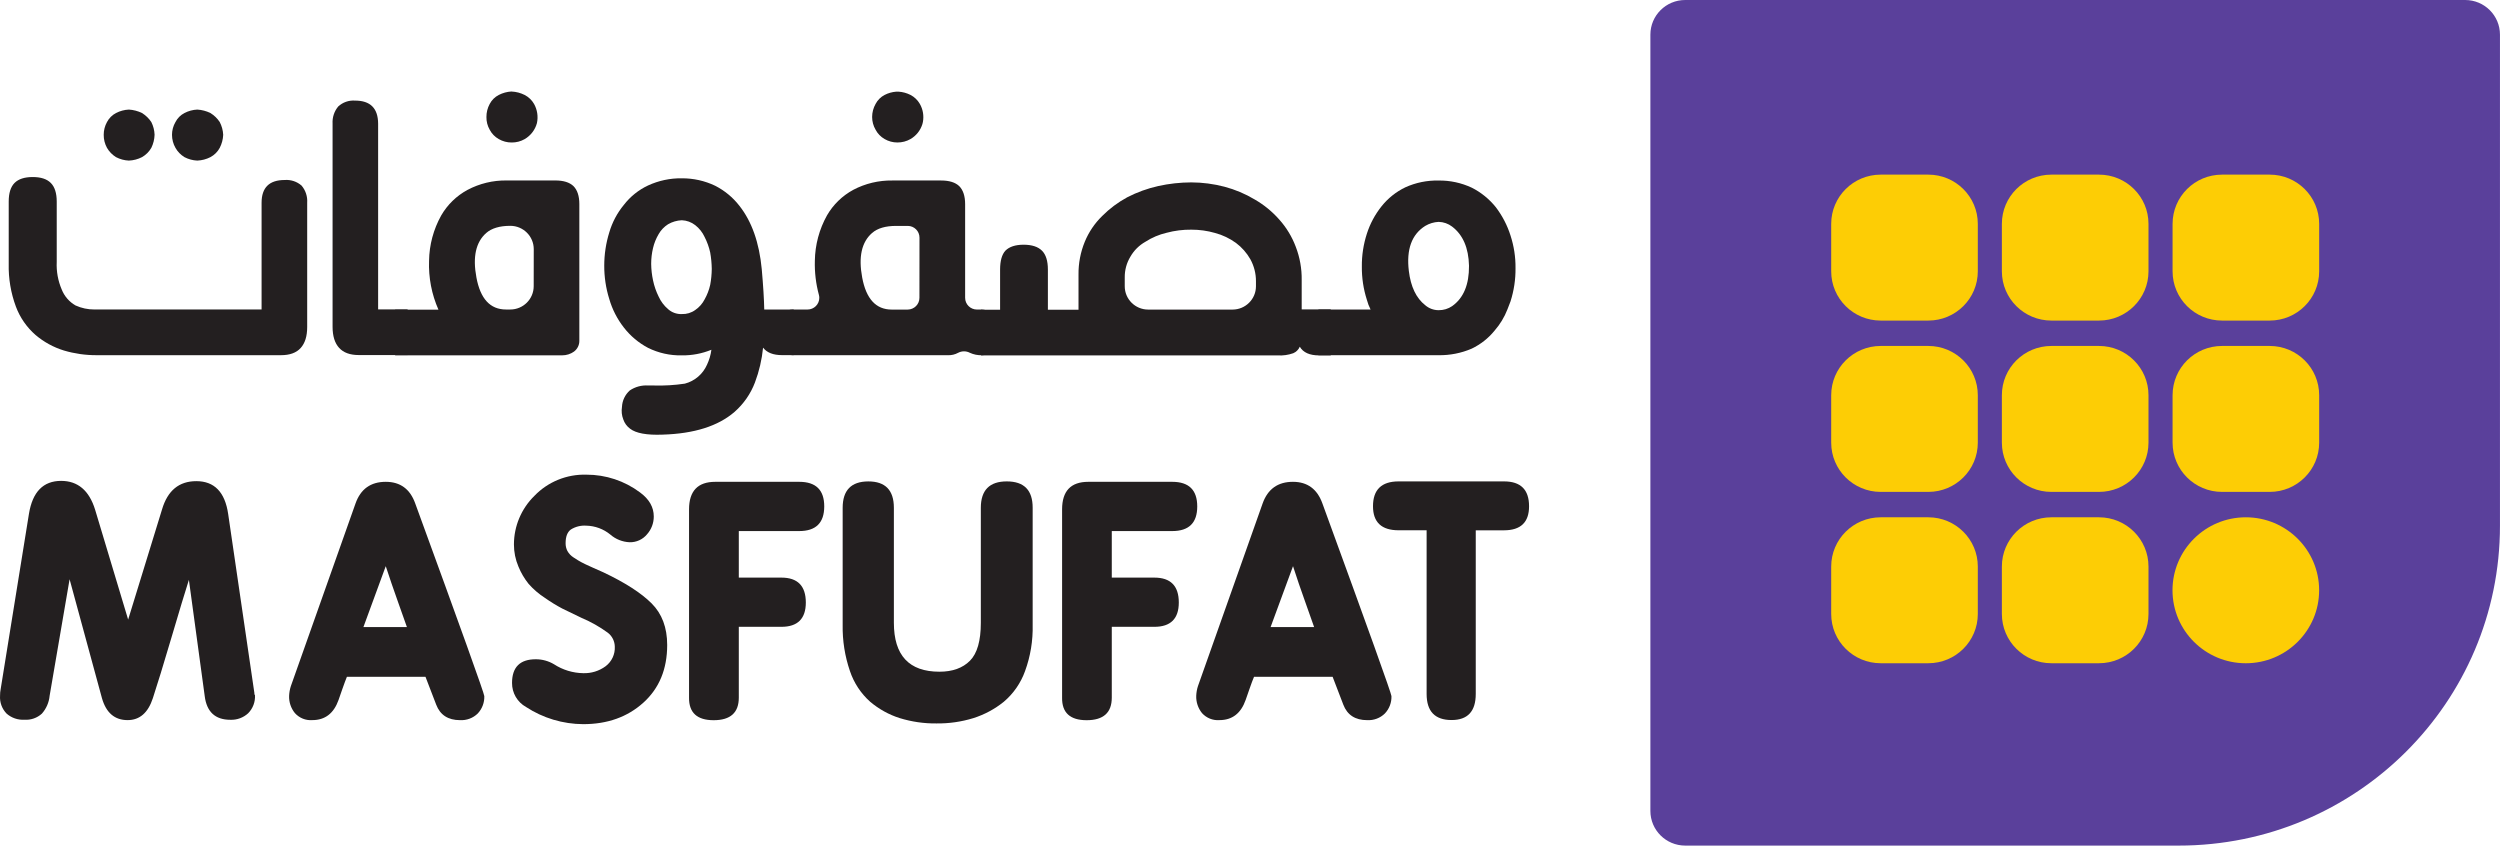<svg width="136" height="46" viewBox="0 0 136 46" fill="none" xmlns="http://www.w3.org/2000/svg">
<path d="M3.326 26.16C4.233 26.16 4.85 26.681 5.173 27.724L6.971 33.706L8.816 27.708C9.119 26.686 9.739 26.175 10.679 26.175C11.662 26.175 12.24 26.771 12.413 27.964L13.839 37.704V37.769C13.839 37.777 13.844 37.784 13.852 37.785C13.853 37.785 13.855 37.785 13.855 37.785L13.871 37.818C13.893 38.183 13.757 38.542 13.499 38.802C13.237 39.044 12.886 39.172 12.529 39.156C11.708 39.156 11.243 38.725 11.136 37.865L10.276 31.545C10.08 32.155 9.765 33.201 9.328 34.68C8.891 36.16 8.553 37.259 8.316 37.98C8.055 38.777 7.597 39.175 6.94 39.174C6.238 39.174 5.773 38.776 5.546 37.98L3.786 31.511L2.7 37.847C2.667 38.207 2.519 38.55 2.279 38.821C2.021 39.058 1.675 39.178 1.324 39.153C0.972 39.174 0.625 39.053 0.36 38.821C0.107 38.561 -0.022 38.207 0.003 37.847C0.001 37.728 0.013 37.608 0.036 37.491L1.576 27.945C1.771 26.756 2.355 26.16 3.326 26.16Z" fill="#231F20"/>
<path d="M20.985 26.211C21.775 26.211 22.31 26.604 22.589 27.388C25.093 34.246 26.346 37.739 26.346 37.868C26.359 38.218 26.23 38.557 25.991 38.812C25.736 39.064 25.385 39.195 25.026 39.176C24.377 39.176 23.945 38.896 23.73 38.336L23.147 36.819H18.871C18.808 36.971 18.728 37.188 18.628 37.472C18.53 37.756 18.46 37.959 18.418 38.076C18.158 38.809 17.682 39.174 16.992 39.174C16.633 39.202 16.284 39.06 16.044 38.794C15.827 38.528 15.714 38.193 15.728 37.851C15.736 37.67 15.768 37.49 15.825 37.318L19.341 27.387C19.618 26.604 20.165 26.211 20.985 26.211ZM19.77 34.112H22.136C22.017 33.768 21.849 33.297 21.633 32.693C21.418 32.091 21.203 31.466 20.985 30.8L19.77 34.112Z" fill="#231F20"/>
<path d="M31.903 25.822C32.955 25.82 33.98 26.16 34.82 26.79C35.316 27.155 35.565 27.59 35.565 28.095C35.567 28.456 35.435 28.803 35.194 29.071C34.962 29.349 34.616 29.507 34.252 29.498C33.864 29.482 33.492 29.334 33.2 29.079C32.83 28.776 32.368 28.605 31.888 28.596C31.595 28.576 31.303 28.649 31.055 28.805C30.864 28.945 30.769 29.192 30.769 29.549C30.767 29.697 30.8 29.843 30.867 29.974C30.949 30.12 31.066 30.242 31.208 30.33C31.369 30.439 31.512 30.523 31.629 30.586C31.746 30.651 31.947 30.745 32.229 30.871C32.511 30.996 32.709 31.082 32.828 31.137C34.006 31.695 34.879 32.257 35.445 32.822C36.011 33.386 36.295 34.141 36.295 35.088C36.295 36.4 35.862 37.446 34.999 38.225C34.136 39.004 33.045 39.394 31.727 39.394C30.621 39.389 29.539 39.064 28.616 38.46C28.141 38.196 27.851 37.694 27.855 37.153C27.855 36.293 28.288 35.862 29.151 35.864C29.5 35.864 29.841 35.958 30.14 36.137C30.613 36.444 31.162 36.611 31.727 36.621C32.166 36.635 32.596 36.502 32.949 36.241C33.28 35.989 33.466 35.591 33.445 35.177C33.44 34.88 33.3 34.599 33.063 34.419C32.621 34.096 32.143 33.826 31.637 33.613C31.184 33.397 30.833 33.228 30.583 33.103C30.259 32.931 29.944 32.738 29.643 32.525C29.312 32.312 29.012 32.054 28.753 31.759C28.526 31.475 28.34 31.16 28.203 30.823C28.04 30.44 27.957 30.029 27.958 29.614C27.96 28.623 28.36 27.673 29.069 26.977C29.805 26.209 30.836 25.79 31.903 25.822Z" fill="#231F20"/>
<path d="M38.91 26.211H43.478C44.387 26.211 44.84 26.657 44.839 27.551C44.837 28.444 44.384 28.89 43.478 28.89H40.191V31.422H42.508C43.392 31.422 43.836 31.873 43.837 32.776C43.837 33.658 43.393 34.099 42.508 34.099H40.191V37.953C40.191 38.768 39.737 39.177 38.83 39.179C37.922 39.181 37.475 38.771 37.484 37.953V27.713C37.484 26.711 37.959 26.211 38.91 26.211Z" fill="#231F20"/>
<path d="M54.768 26.188C55.709 26.188 56.179 26.665 56.177 27.623V33.992C56.197 34.849 56.057 35.702 55.763 36.507C55.531 37.155 55.132 37.733 54.605 38.178C54.115 38.574 53.554 38.874 52.954 39.065C52.303 39.266 51.626 39.363 50.944 39.355C50.265 39.363 49.592 39.264 48.944 39.065C48.355 38.878 47.812 38.576 47.34 38.178C46.833 37.727 46.453 37.15 46.237 36.507C45.96 35.698 45.826 34.847 45.841 33.992V27.625C45.841 26.67 46.306 26.191 47.234 26.189C48.162 26.188 48.627 26.666 48.627 27.625V33.881C48.627 35.654 49.453 36.541 51.105 36.541C51.818 36.541 52.371 36.341 52.766 35.944C53.161 35.546 53.357 34.857 53.357 33.88V27.625C53.358 26.666 53.828 26.188 54.768 26.188Z" fill="#231F20"/>
<path d="M59.202 26.211H63.77C64.677 26.211 65.13 26.657 65.13 27.551C65.13 28.444 64.677 28.89 63.77 28.89H60.481V31.422H62.797C63.683 31.422 64.127 31.873 64.127 32.776C64.127 33.658 63.683 34.099 62.797 34.099H60.481V37.953C60.481 38.768 60.027 39.177 59.12 39.179C58.213 39.181 57.765 38.771 57.778 37.953V27.713C57.778 26.711 58.252 26.211 59.202 26.211Z" fill="#231F20"/>
<path d="M70.335 26.211C71.123 26.211 71.658 26.604 71.939 27.388C74.443 34.246 75.695 37.739 75.695 37.868C75.707 38.218 75.58 38.557 75.338 38.812C75.084 39.064 74.733 39.195 74.374 39.176C73.725 39.176 73.293 38.896 73.077 38.336L72.495 36.819H68.219C68.154 36.971 68.072 37.188 67.974 37.472C67.876 37.756 67.806 37.959 67.764 38.076C67.506 38.809 67.031 39.174 66.338 39.174C65.981 39.202 65.63 39.06 65.39 38.794C65.175 38.528 65.062 38.193 65.075 37.851C65.082 37.67 65.114 37.49 65.171 37.318L68.687 27.387C68.966 26.605 69.514 26.211 70.335 26.211ZM69.121 34.112H71.488C71.369 33.768 71.201 33.297 70.986 32.693C70.77 32.091 70.555 31.466 70.34 30.8L69.121 34.112Z" fill="#231F20"/>
<path d="M76.085 26.188H81.82C82.728 26.188 83.181 26.639 83.181 27.542C83.181 28.412 82.728 28.847 81.82 28.849H80.281V37.751C80.281 38.697 79.843 39.17 78.967 39.17C78.06 39.17 77.608 38.697 77.608 37.751V28.847H76.085C75.156 28.847 74.691 28.412 74.691 27.54C74.691 26.639 75.155 26.188 76.085 26.188Z" fill="#231F20"/>
<path d="M0.792 9.952C1.006 9.738 1.336 9.631 1.778 9.631C2.22 9.631 2.548 9.736 2.763 9.952C2.978 10.167 3.086 10.506 3.086 10.967V14.247C3.062 14.764 3.155 15.278 3.359 15.753C3.504 16.116 3.766 16.42 4.107 16.616C4.432 16.764 4.786 16.839 5.143 16.836H14.23V11.032C14.23 10.204 14.649 9.792 15.488 9.792C15.822 9.766 16.154 9.876 16.406 10.097C16.625 10.355 16.734 10.69 16.711 11.026V17.782C16.711 18.291 16.594 18.669 16.356 18.932C16.118 19.195 15.76 19.322 15.287 19.322H5.249C4.651 19.325 4.055 19.239 3.481 19.069C2.913 18.895 2.386 18.607 1.934 18.223C1.455 17.805 1.088 17.277 0.866 16.683C0.588 15.936 0.456 15.145 0.474 14.35V10.966C0.473 10.506 0.58 10.167 0.792 9.952ZM7.01 5.961C7.258 5.976 7.499 6.039 7.723 6.148C7.926 6.273 8.101 6.44 8.232 6.64C8.341 6.856 8.401 7.093 8.409 7.333C8.401 7.58 8.341 7.822 8.232 8.043C8.111 8.254 7.935 8.429 7.723 8.549C7.502 8.663 7.258 8.726 7.01 8.736C6.767 8.726 6.528 8.661 6.313 8.549C6.109 8.424 5.939 8.249 5.82 8.043C5.701 7.825 5.639 7.582 5.642 7.333C5.641 7.091 5.703 6.852 5.82 6.64C5.93 6.429 6.101 6.258 6.313 6.148C6.53 6.036 6.768 5.972 7.01 5.961ZM10.732 5.961C10.98 5.976 11.222 6.039 11.445 6.148C11.649 6.273 11.824 6.44 11.954 6.64C12.065 6.854 12.13 7.091 12.142 7.333C12.132 7.58 12.067 7.822 11.954 8.043C11.838 8.259 11.662 8.434 11.445 8.549C11.223 8.663 10.98 8.726 10.732 8.736C10.489 8.726 10.251 8.661 10.036 8.549C9.83 8.424 9.662 8.251 9.545 8.043C9.421 7.827 9.357 7.582 9.357 7.333C9.357 7.09 9.422 6.851 9.545 6.64C9.652 6.429 9.825 6.256 10.036 6.148C10.253 6.036 10.489 5.972 10.732 5.961Z" fill="#231F20"/>
<path d="M19.314 5.472C20.146 5.472 20.564 5.889 20.57 6.724V16.832H22.174V19.315H19.518C19.043 19.315 18.686 19.185 18.449 18.925C18.211 18.666 18.092 18.282 18.092 17.776V6.722C18.073 6.386 18.182 6.053 18.399 5.793C18.645 5.564 18.976 5.448 19.314 5.472Z" fill="#231F20"/>
<path d="M27.557 9.817H30.208C30.65 9.817 30.978 9.918 31.193 10.121C31.408 10.335 31.516 10.663 31.516 11.102V18.55C31.516 18.776 31.408 18.989 31.227 19.125C31.04 19.26 30.813 19.331 30.583 19.33H21.496V16.847H23.852C23.482 16.011 23.307 15.1 23.341 14.187C23.353 13.322 23.581 12.474 24.003 11.719C24.341 11.134 24.834 10.655 25.429 10.332C26.085 9.984 26.816 9.807 27.557 9.817ZM29.036 13.554C29.036 12.854 28.465 12.285 27.762 12.285C27.185 12.285 26.747 12.415 26.452 12.674C25.886 13.17 25.707 13.976 25.917 15.093C26.131 16.254 26.666 16.835 27.521 16.837H27.759C28.462 16.837 29.033 16.269 29.033 15.569L29.036 13.554ZM27.831 4.98C28.079 4.99 28.322 5.055 28.544 5.167C28.757 5.277 28.934 5.447 29.053 5.655C29.23 5.972 29.286 6.344 29.209 6.698C29.111 7.063 28.872 7.375 28.544 7.567C28.327 7.692 28.08 7.755 27.831 7.752C27.586 7.753 27.345 7.688 27.134 7.567C26.924 7.448 26.752 7.273 26.64 7.058C26.519 6.847 26.457 6.609 26.462 6.365C26.46 6.118 26.521 5.873 26.64 5.655C26.749 5.444 26.922 5.274 27.134 5.165C27.349 5.055 27.586 4.99 27.829 4.977H27.831V4.98Z" fill="#231F20"/>
<path d="M37.09 9.7C37.72 9.696 38.34 9.834 38.907 10.106C39.418 10.367 39.865 10.736 40.217 11.187C40.896 12.044 41.302 13.194 41.439 14.638C41.521 15.562 41.565 16.294 41.575 16.837H43.178V19.319H42.548C42.062 19.319 41.717 19.183 41.511 18.913C41.447 19.561 41.299 20.198 41.069 20.807C40.836 21.421 40.457 21.968 39.964 22.403C39.07 23.179 37.764 23.593 36.044 23.644C35.184 23.678 34.596 23.569 34.277 23.322C34.103 23.195 33.974 23.017 33.906 22.814C33.822 22.598 33.799 22.366 33.835 22.138C33.85 21.794 34.003 21.471 34.261 21.24C34.556 21.041 34.909 20.946 35.264 20.971H35.574C36.137 20.987 36.7 20.954 37.256 20.87C37.796 20.729 38.24 20.347 38.462 19.839C38.583 19.582 38.664 19.308 38.7 19.027C38.188 19.236 37.64 19.34 37.085 19.332C36.449 19.345 35.821 19.204 35.251 18.922C34.741 18.652 34.294 18.277 33.941 17.822C33.578 17.358 33.307 16.83 33.144 16.265C32.959 15.674 32.868 15.057 32.871 14.438C32.873 13.831 32.964 13.227 33.144 12.645C33.305 12.095 33.576 11.583 33.941 11.142C34.287 10.694 34.737 10.333 35.251 10.091C35.829 9.825 36.455 9.69 37.09 9.7ZM37.09 11.981C36.826 11.993 36.569 12.067 36.341 12.2C36.131 12.334 35.955 12.517 35.832 12.733C35.692 12.97 35.587 13.227 35.525 13.493C35.457 13.775 35.424 14.066 35.424 14.357C35.428 14.659 35.462 14.958 35.525 15.252C35.589 15.559 35.692 15.857 35.832 16.138C35.95 16.398 36.124 16.629 36.341 16.815C36.545 16.999 36.814 17.096 37.09 17.085C37.351 17.095 37.609 17.018 37.821 16.864C38.036 16.718 38.211 16.52 38.33 16.289C38.47 16.041 38.573 15.773 38.635 15.495C38.689 15.209 38.716 14.922 38.72 14.631C38.716 14.331 38.687 14.032 38.635 13.737C38.57 13.443 38.468 13.159 38.33 12.89C38.214 12.639 38.039 12.418 37.821 12.248C37.612 12.085 37.356 11.991 37.09 11.981Z" fill="#231F20"/>
<path d="M48.544 9.819H51.195C51.637 9.819 51.965 9.92 52.18 10.123C52.394 10.337 52.503 10.665 52.503 11.104V16.201C52.503 16.553 52.79 16.839 53.144 16.839H53.412C53.764 16.838 54.051 17.122 54.053 17.473L54.061 18.682C54.064 19.035 53.779 19.324 53.425 19.325H53.42C53.193 19.332 52.966 19.286 52.761 19.192C52.562 19.087 52.322 19.087 52.123 19.192C51.953 19.285 51.761 19.33 51.567 19.324H43.118C42.764 19.324 42.477 19.038 42.477 18.686V17.476C42.477 17.123 42.764 16.838 43.118 16.838H43.928C44.281 16.839 44.568 16.557 44.57 16.206C44.57 16.149 44.563 16.092 44.547 16.037C44.384 15.433 44.31 14.808 44.328 14.183C44.341 13.317 44.568 12.469 44.99 11.714C45.328 11.13 45.821 10.651 46.416 10.328C47.072 9.982 47.803 9.808 48.544 9.819ZM50.02 12.927C50.02 12.575 49.735 12.289 49.381 12.289H48.746C48.169 12.289 47.733 12.419 47.438 12.677C46.871 13.174 46.694 13.98 46.903 15.097C47.118 16.258 47.651 16.839 48.506 16.841H49.377C49.731 16.839 50.017 16.555 50.017 16.203L50.02 12.927ZM48.748 4.987C48.793 4.984 48.839 4.984 48.885 4.987C49.11 5.001 49.328 5.062 49.531 5.164C49.744 5.274 49.921 5.445 50.04 5.653C50.209 5.951 50.268 6.299 50.206 6.635C50.2 6.676 50.19 6.715 50.178 6.752C50.072 7.095 49.842 7.384 49.532 7.564C49.315 7.689 49.069 7.752 48.819 7.751C48.575 7.752 48.333 7.687 48.123 7.564C47.914 7.445 47.743 7.27 47.632 7.057C47.508 6.846 47.444 6.607 47.444 6.364C47.444 6.115 47.509 5.872 47.632 5.654C47.741 5.445 47.912 5.273 48.123 5.165C48.314 5.065 48.527 5.005 48.748 4.987Z" fill="#231F20"/>
<path d="M64.806 9.922C65.415 9.924 66.02 10.003 66.608 10.157C67.187 10.31 67.743 10.544 68.255 10.851C68.761 11.141 69.214 11.513 69.598 11.95C69.983 12.382 70.285 12.88 70.489 13.423C70.712 14.001 70.821 14.615 70.812 15.233V16.83H72.392V19.334H71.763C71.242 19.334 70.891 19.176 70.709 18.861C70.64 19.02 70.513 19.147 70.353 19.215C70.081 19.311 69.792 19.352 69.503 19.334H53.367V16.851H54.405V14.665C54.405 14.193 54.501 13.848 54.694 13.636C54.909 13.421 55.237 13.314 55.679 13.312C56.134 13.312 56.467 13.421 56.682 13.636C56.898 13.85 57.005 14.193 57.005 14.665V16.848H58.671V14.944C58.663 14.331 58.779 13.72 59.012 13.152C59.229 12.624 59.553 12.145 59.963 11.747C60.364 11.344 60.823 11.003 61.322 10.732C61.854 10.458 62.42 10.253 63.004 10.122C63.596 9.99 64.201 9.924 64.806 9.922ZM64.806 12.494C64.353 12.489 63.901 12.546 63.464 12.663C63.053 12.759 62.663 12.924 62.309 13.153C61.968 13.345 61.686 13.626 61.493 13.964C61.286 14.305 61.18 14.698 61.186 15.097V15.573C61.186 16.273 61.757 16.841 62.461 16.841H67.05C67.753 16.841 68.324 16.273 68.324 15.573V15.302C68.327 14.883 68.221 14.469 68.019 14.102C67.821 13.756 67.555 13.454 67.236 13.215C66.893 12.967 66.506 12.781 66.097 12.673C65.679 12.553 65.244 12.492 64.806 12.494Z" fill="#231F20"/>
<path d="M78.263 9.821C78.884 9.813 79.501 9.946 80.064 10.21C80.573 10.466 81.018 10.83 81.374 11.273C81.726 11.738 81.997 12.257 82.172 12.813C82.358 13.386 82.451 13.983 82.444 14.586C82.451 15.2 82.358 15.812 82.172 16.396C82.115 16.554 82.059 16.7 82.002 16.836C81.839 17.257 81.602 17.645 81.305 17.986C80.968 18.402 80.542 18.736 80.059 18.967C79.491 19.212 78.876 19.332 78.258 19.323H71.723V16.84H74.56C74.473 16.669 74.405 16.492 74.357 16.307C74.17 15.723 74.078 15.112 74.085 14.498C74.078 13.894 74.171 13.292 74.357 12.715C74.53 12.174 74.801 11.669 75.155 11.224C75.503 10.788 75.943 10.435 76.447 10.192C77.015 9.933 77.636 9.807 78.263 9.821ZM78.263 12.07C78.005 12.082 77.754 12.158 77.532 12.29C76.796 12.752 76.499 13.569 76.641 14.742C76.744 15.597 77.041 16.218 77.532 16.603C77.734 16.778 77.994 16.875 78.263 16.874C78.524 16.877 78.78 16.801 78.995 16.654C79.617 16.215 79.922 15.482 79.914 14.456C79.891 13.485 79.584 12.775 78.995 12.327C78.785 12.166 78.529 12.077 78.263 12.07Z" fill="#231F20"/>
<path d="M91.675 0H134.104C135.15 0 135.998 0.844 135.998 1.885V28.601C135.998 38.211 128.173 46 118.518 46H91.675C90.63 46 89.781 45.156 89.781 44.115V1.885C89.781 0.843 90.63 0 91.675 0Z" fill="#5A409B"/>
<path d="M120.879 9.5H123.472C124.959 9.5 126.163 10.7 126.163 12.179V14.76C126.163 16.239 124.958 17.439 123.472 17.439H120.879C119.393 17.439 118.188 16.239 118.188 14.76V12.179C118.188 10.7 119.391 9.5 120.879 9.5Z" fill="#FDCD05"/>
<path d="M111.594 9.5H114.186C115.673 9.5 116.878 10.7 116.878 12.179V14.76C116.878 16.239 115.673 17.439 114.186 17.439H111.594C110.108 17.439 108.902 16.239 108.902 14.76V12.179C108.901 10.7 110.106 9.5 111.594 9.5Z" fill="#FDCD05"/>
<path d="M102.309 9.5H104.901C106.387 9.5 107.593 10.7 107.593 12.179V14.76C107.593 16.239 106.387 17.439 104.901 17.439H102.309C100.823 17.439 99.617 16.239 99.617 14.76V12.179C99.617 10.7 100.823 9.5 102.309 9.5Z" fill="#FDCD05"/>
<path d="M120.879 18.82H123.472C124.959 18.82 126.163 20.02 126.163 21.5V24.08C126.163 25.561 124.958 26.759 123.472 26.759H120.879C119.393 26.759 118.188 25.559 118.188 24.08V21.5C118.188 20.02 119.391 18.82 120.879 18.82Z" fill="#FDCD05"/>
<path d="M111.594 18.82H114.186C115.673 18.82 116.878 20.02 116.878 21.5V24.08C116.878 25.561 115.673 26.759 114.186 26.759H111.594C110.108 26.759 108.902 25.559 108.902 24.08V21.5C108.901 20.02 110.106 18.82 111.594 18.82Z" fill="#FDCD05"/>
<path d="M102.309 18.82H104.901C106.387 18.82 107.593 20.02 107.593 21.5V24.08C107.593 25.561 106.387 26.759 104.901 26.759H102.309C100.823 26.759 99.617 25.559 99.617 24.08V21.5C99.617 20.02 100.823 18.82 102.309 18.82Z" fill="#FDCD05"/>
<path d="M122.172 28.141C124.375 28.141 126.161 29.919 126.161 32.111C126.161 34.303 124.375 36.081 122.172 36.081C119.97 36.081 118.184 34.303 118.184 32.111C118.185 29.919 119.97 28.141 122.172 28.141Z" fill="#FDCD05"/>
<path d="M111.594 28.141H114.186C115.673 28.141 116.878 29.341 116.878 30.82V33.4C116.878 34.881 115.673 36.08 114.186 36.08H111.594C110.108 36.08 108.902 34.88 108.902 33.4V30.82C108.901 29.341 110.106 28.141 111.594 28.141Z" fill="#FDCD05"/>
<path d="M102.309 28.141H104.901C106.387 28.141 107.593 29.341 107.593 30.82V33.4C107.593 34.881 106.387 36.08 104.901 36.08H102.309C100.823 36.08 99.617 34.88 99.617 33.4V30.82C99.617 29.341 100.823 28.141 102.309 28.141Z" fill="#FDCD05"/>
</svg>
